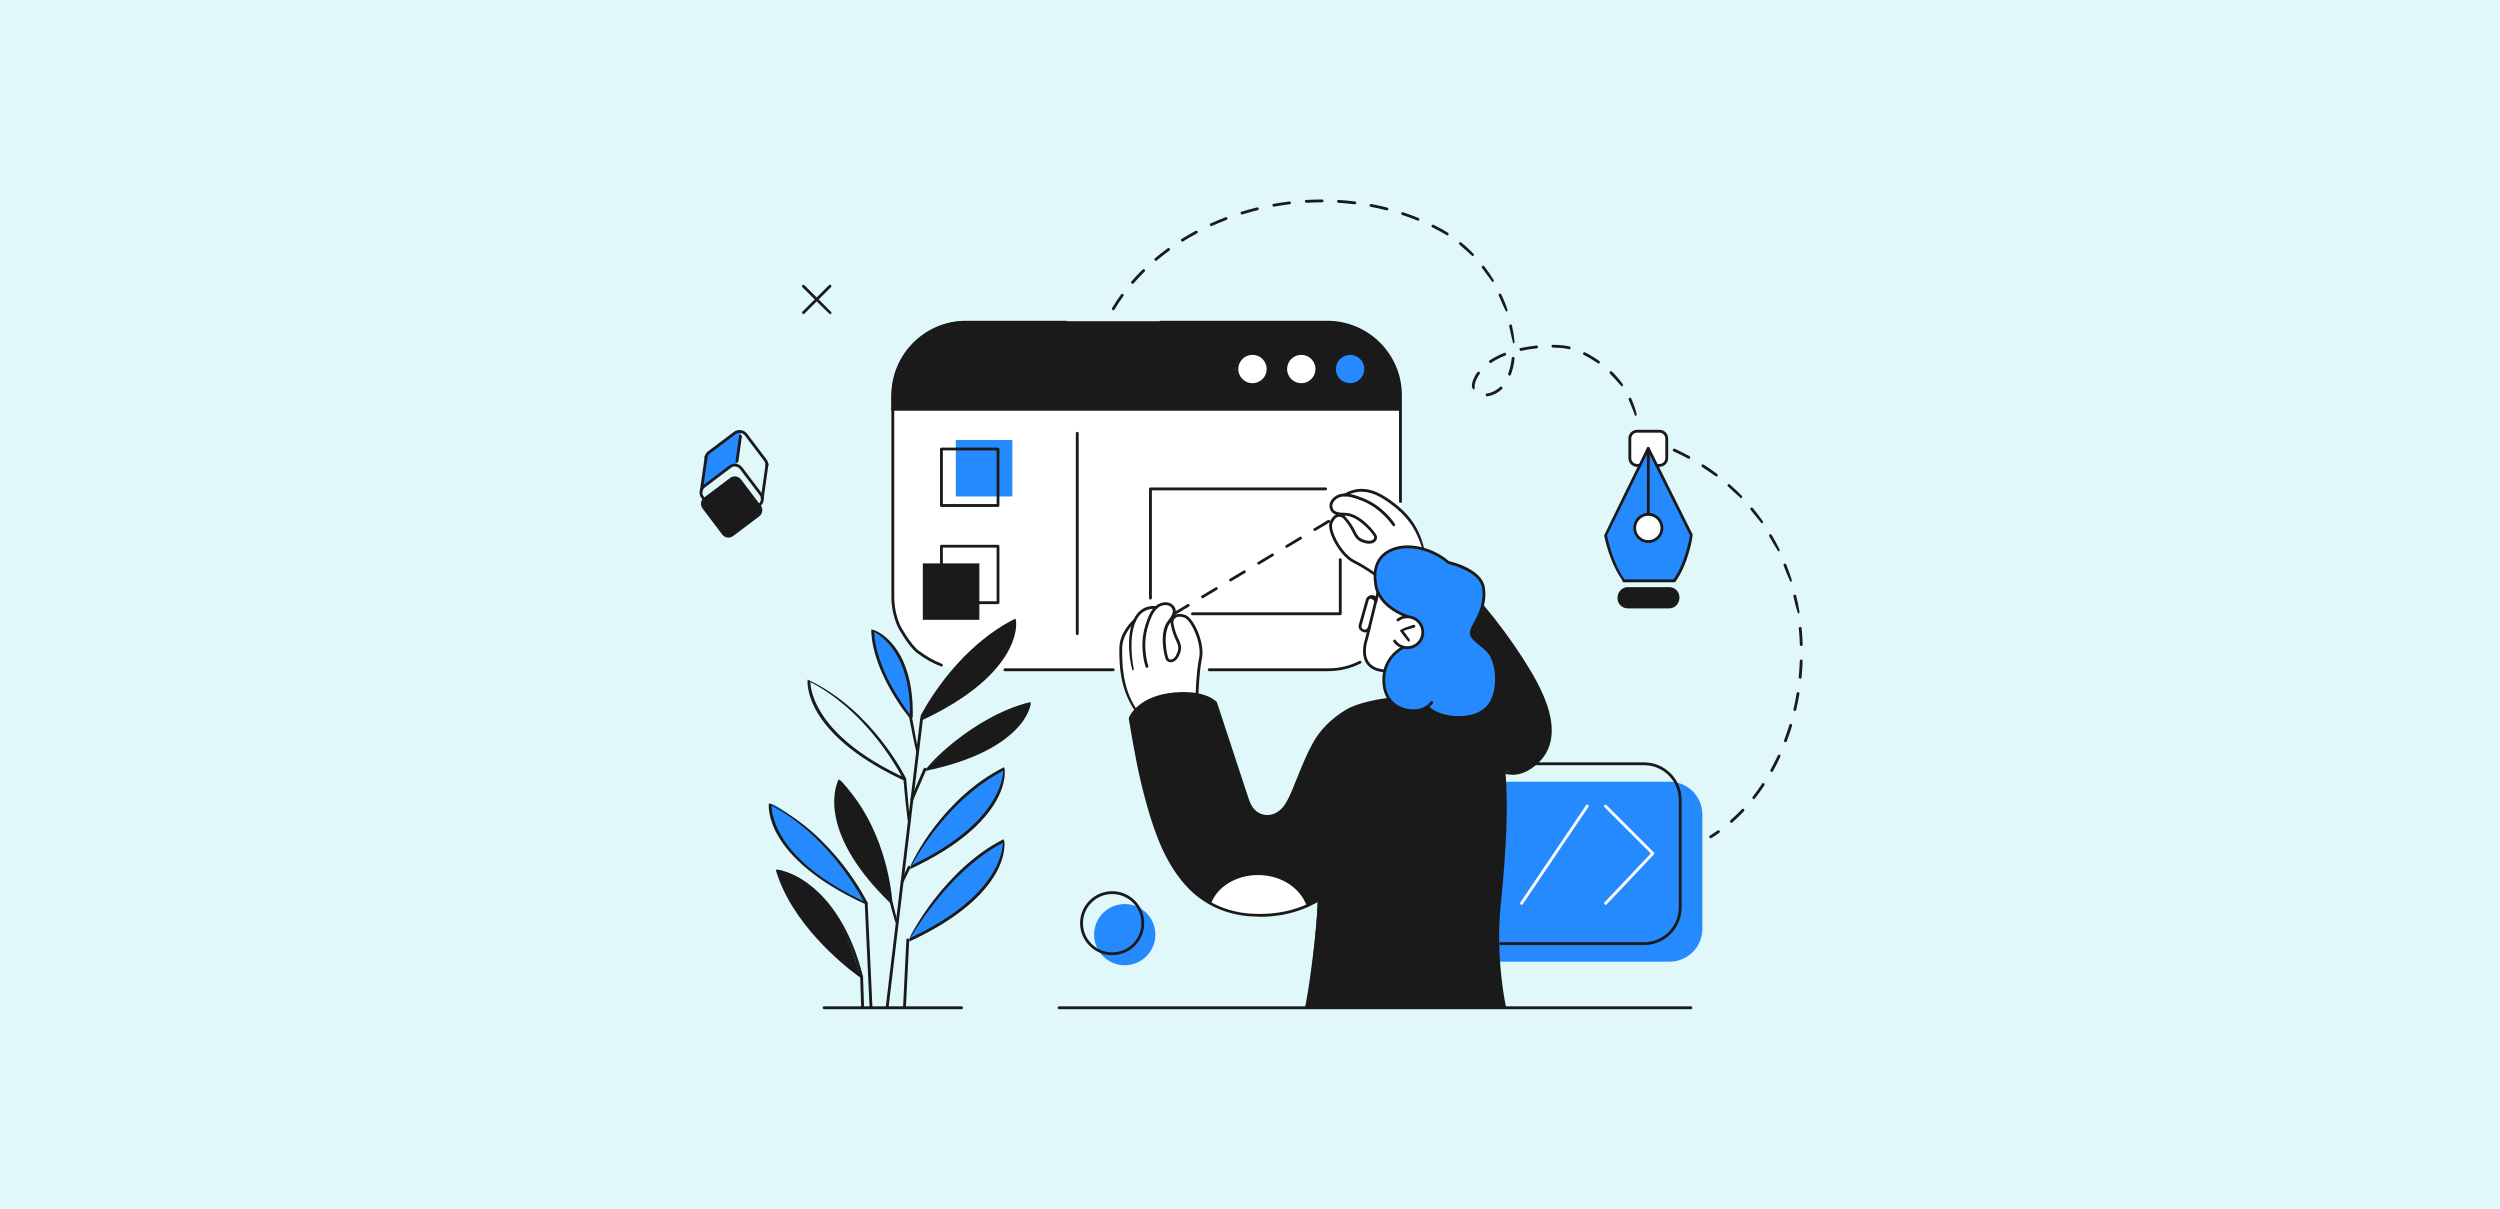 <svg width="1090" height="527" viewBox="0 0 1090 527" fill="none" xmlns="http://www.w3.org/2000/svg">
<g id="rect21">
<rect width="1090" height="527" fill="#E0F8FA"/>
<g id="uuid-950c3ea0-105b-46a7-8da7-647c2b1b6e21" clip-path="url(#clip0_268_13525)">
<path id="Vector" d="M728.05 220.801H709.273V239.542H728.05V220.801Z" fill="white"/>
<path id="Vector_2" d="M713.98 188.038H723.302C725.167 188.038 726.676 189.544 726.676 191.405V199.535C726.676 201.396 725.167 202.924 723.28 202.924H713.958C712.094 202.924 710.562 201.418 710.562 199.535V191.405C710.562 189.544 712.072 188.016 713.958 188.016L713.98 188.038Z" fill="white"/>
<path id="Vector_3" d="M606.667 219.163C606.667 219.163 619.917 227.536 620.383 242.002L607.266 243.996L609.352 234.67C609.352 234.67 609.841 222.796 606.645 219.141L606.667 219.163Z" fill="white"/>
<path id="Vector_4" d="M420.723 140.031H579.036C596.592 140.031 610.841 154.253 610.841 171.776V260.253C610.841 277.775 596.592 291.997 579.036 291.997H420.723C403.167 291.997 388.918 277.775 388.918 260.253V171.776C388.918 154.253 403.167 140.031 420.723 140.031Z" fill="white"/>
<g id="Group">
<path id="Vector_5" d="M648.168 340.844H727.935C735.815 340.844 742.229 347.224 742.229 355.11V405.02C742.229 412.884 735.815 419.286 727.935 419.286H648.168C640.289 419.286 633.875 412.906 633.875 405.02V355.11C633.875 347.246 640.267 340.844 648.168 340.844Z" fill="#268AFF"/>
<path id="Vector_6" d="M674.159 308.345C672.029 302.762 667.9 293.879 663.04 286.68C658.179 279.48 648.347 265.856 646.882 264.793L643.176 271.394L639.292 280.255L642.71 309.408L604.735 304.889C604.735 304.889 586.646 306.041 577.147 318.247C567.625 330.453 568.802 335.016 563.875 344.276C558.947 353.536 557.882 356.947 551.179 355.419C544.477 353.89 544.01 349.194 542.479 344.387C540.948 339.58 530.76 308.766 530.05 306.462C530.05 306.462 522.748 300.636 510.186 302.762C497.624 304.867 492.652 312.687 492.652 312.687C492.652 312.687 498.312 346.802 502.995 358.697C507.678 370.615 516.29 398.461 547.784 398.993C547.784 398.993 565.095 399.414 574.439 392.635C575.127 393.056 571.532 430.892 569.534 439.355H656.093C656.093 439.355 651.033 415.164 653.696 395.072C656.359 374.979 656.692 347.865 656.359 343.9C656.204 342.083 656.071 339.137 655.782 335.925C658.468 337.032 665.104 338.295 670.808 331.583C677.622 323.541 676.312 313.905 674.181 308.323L674.159 308.345Z" fill="#1A1A1A"/>
<path id="Vector_7" d="M521.639 302.343C521.639 302.343 522.971 289.628 523.148 288.631C523.326 287.634 524.214 281.763 522.394 277.51C520.574 273.257 520.197 269.292 516.867 268.826C513.538 268.361 512.273 268.538 511.408 269.735C510.52 270.931 511.052 274.143 511.962 276.026C512.872 277.909 516.246 284.289 512.895 286.659C509.543 289.029 508.456 287.08 508.078 284.045C507.701 281.01 507.279 275.317 508.611 273.057C509.943 270.798 512.051 268.627 511.985 266.678C511.918 264.75 510.142 262.801 507.701 263.155C505.26 263.51 503.75 264.772 503.75 264.772C503.75 264.772 496.049 264.772 494.318 271.551C494.318 271.551 489.479 275.317 488.747 281.498C487.992 287.678 489.235 294.59 489.923 297.248C490.589 299.906 493.474 307.217 495.117 309.1C495.117 309.1 500.998 304.315 505.681 303.495C510.387 302.675 521.661 302.299 521.661 302.299L521.639 302.343Z" fill="white"/>
<path id="Vector_8" d="M600.475 258.348C600.475 258.348 595.88 277.354 595.414 279.858C594.97 282.383 593.173 290.735 603.338 292.463C603.338 292.463 604.47 288.497 607.022 286.083C609.574 283.668 611.616 282.095 611.616 282.095C611.616 282.095 618.474 283.38 620.072 277.598C621.67 271.794 616.566 269.269 614.723 268.914C612.881 268.56 611.084 267.762 611.084 267.762C611.084 267.762 602.028 262.579 600.452 258.348H600.475Z" fill="white"/>
<path id="Vector_9" d="M600.761 258.348C600.761 258.348 597.765 250.462 600.761 245.256C603.758 240.028 609.195 238.389 613.634 238.455C618.095 238.522 626.352 240.537 631.412 245.234C631.412 245.234 642.221 247.737 645.284 252.766C648.346 257.794 646.593 263.51 645.994 265.26C645.372 267.01 641.666 274.076 641.466 275.671C641.466 275.671 640.778 277.089 644.107 279.836C647.436 282.583 651.432 286.127 652.142 292.02C652.852 297.912 652.697 308.036 642.975 311.78C633.276 315.501 623.799 309.919 622.667 308.59C621.802 308.501 611.77 312.71 606.332 306.02C600.917 299.33 603.647 291.178 604.89 289.339C606.132 287.501 609.151 283.558 611.215 282.45C611.215 282.45 617.429 284.001 619.383 279.149C621.336 274.298 619.005 270.598 616.875 269.424C614.766 268.25 612.813 268.605 612.813 268.605C612.813 268.605 602.825 264.994 600.695 258.37L600.761 258.348Z" fill="#268AFF"/>
<path id="Vector_10" d="M727.76 264.639H709.716C707.585 264.639 705.832 262.911 705.832 260.784C705.832 258.326 707.585 256.598 709.716 256.598H727.76C729.891 256.598 731.644 258.326 731.644 260.452C731.644 262.911 729.891 264.639 727.76 264.639Z" fill="#1A1A1A"/>
<path id="Vector_11" d="M718.637 195.479L700.016 233.316C700.016 233.316 702.59 247.36 707.961 253.209H730C730 253.209 736.836 241.645 737.436 233.515L718.659 195.457L718.637 195.479ZM718.637 236.085C715.352 236.085 712.689 233.426 712.689 230.148C712.689 226.869 715.352 224.211 718.637 224.211C721.922 224.211 724.585 226.869 724.585 230.148C724.585 233.426 721.922 236.085 718.637 236.085Z" fill="#268AFF"/>
<path id="Vector_12" d="M396.816 377.331C396.816 377.331 405.006 362.71 415.948 351.457C426.868 340.203 438.009 335.086 438.009 335.086C438.009 335.086 437.854 349.374 421.43 363.087C405.006 376.799 396.816 377.331 396.816 377.331Z" fill="#268AFF"/>
<path id="Vector_13" d="M397.351 312.578C397.351 312.578 397.284 299.552 394.554 292.02C391.847 284.488 385.543 276.602 380.461 274.52C380.461 274.52 380.528 282.118 384.567 292.02C388.606 301.922 397.329 312.932 397.329 312.932V312.6L397.351 312.578Z" fill="#268AFF"/>
<path id="Vector_14" d="M402.343 312.934C402.343 312.934 421.119 304.493 429.509 295.5C437.898 286.506 440.473 281.322 441.25 279.129C442.004 276.958 443.003 270.777 443.003 270.777C443.003 270.777 430.241 275.961 418.789 288.809C407.336 301.658 402.564 310.541 402.32 312.911L402.343 312.934Z" fill="#1A1A1A"/>
<path id="Vector_15" d="M403.675 335.462C403.675 335.462 423.738 331.076 433.837 324.386C443.935 317.696 449.173 308.945 449.329 307.062C449.329 307.062 435.169 309.632 422.828 319.003C410.488 328.395 403.652 335.44 403.652 335.44L403.675 335.462Z" fill="#1A1A1A"/>
<path id="Vector_16" d="M388.383 392.946C388.383 392.946 387.073 374.913 379.949 360.692C372.824 346.47 366.499 340.289 366.499 340.289C366.499 340.289 361.15 350.634 368.452 366.628C375.732 382.6 388.405 392.968 388.405 392.968L388.383 392.946Z" fill="#1A1A1A"/>
<path id="Vector_17" d="M396.464 409.848C396.464 409.848 416.35 400.655 425.649 390.686C434.927 380.718 438.522 370.727 437.856 366.629C437.856 366.629 423.208 373.385 412.976 386.123C402.767 398.861 396.219 407.545 396.464 409.848Z" fill="#268AFF"/>
<path id="Vector_18" d="M377.663 393.767C377.663 393.767 371.648 380.099 361.017 369.953C350.408 359.807 339.599 351.057 335.826 350.281C335.826 350.281 334.916 364.525 350.719 377.307C366.521 390.089 377.641 393.744 377.641 393.744L377.663 393.767Z" fill="#268AFF"/>
<path id="Vector_19" d="M375.089 425.489C375.089 425.489 360.396 413.881 352.295 403.713C344.216 393.545 338.801 379.102 338.801 379.102C338.801 379.102 354.27 383.111 362.948 396.979C371.627 410.824 375.089 425.888 375.089 425.888V425.489Z" fill="#1A1A1A"/>
<path id="Vector_20" d="M610.596 173.526C610.596 155.095 596.037 140.031 578.215 140.031H421.011C403.211 140.031 388.629 155.095 388.629 173.526V179.086H610.596V173.526Z" fill="#1A1A1A"/>
<path id="Vector_21" d="M552.957 160.899C552.957 164.798 549.783 167.965 545.877 167.965C541.971 167.965 538.797 164.798 538.797 160.899C538.797 157 541.971 153.832 545.877 153.832C549.783 153.832 552.957 157 552.957 160.899Z" fill="white"/>
<path id="Vector_22" d="M574.484 160.899C574.484 164.798 571.311 167.965 567.404 167.965C563.498 167.965 560.324 164.798 560.324 160.899C560.324 157 563.498 153.832 567.404 153.832C571.311 153.832 574.484 157 574.484 160.899Z" fill="white"/>
<path id="Vector_23" d="M595.992 160.899C595.992 164.798 592.818 167.965 588.912 167.965C585.006 167.965 581.832 164.798 581.832 160.899C581.832 157 585.006 153.832 588.912 153.832C592.818 153.832 595.992 157 595.992 160.899Z" fill="#268AFF"/>
<path id="Vector_24" d="M306.966 216.94L318.344 208.379C319.85 207.246 321.977 207.56 323.099 209.046L331.677 220.402C332.812 221.906 332.498 224.029 331.009 225.149L319.631 233.71C318.124 234.843 315.997 234.529 314.875 233.044L306.298 221.687C305.162 220.183 305.477 218.06 306.966 216.94Z" fill="#1A1A1A"/>
<path id="Vector_25" d="M321.087 202.546L323.174 188.169C323.174 188.169 321.465 187.97 320.466 188.701C319.578 189.366 311.233 195.657 309.391 197.053C309.058 197.296 308.792 197.606 308.57 197.961C308.259 198.47 307.882 199.268 307.726 200.331C307.46 202.258 305.906 213.113 305.906 213.113L319.001 202.834C319.001 202.834 319.822 202.236 321.087 202.568V202.546Z" fill="#268AFF"/>
<path id="Vector_26" d="M441.385 191.848H416.727V216.459H441.385V191.848Z" fill="#268AFF"/>
<path id="Vector_27" d="M427.002 245.633H402.344V270.244H427.002V245.633Z" fill="#1A1A1A"/>
<path id="Vector_28" d="M503.75 407.5C503.75 414.854 497.779 420.836 490.388 420.836C482.998 420.836 477.027 414.877 477.027 407.5C477.027 400.123 482.998 394.164 490.388 394.164C497.779 394.164 503.75 400.123 503.75 407.5Z" fill="#268AFF"/>
<path id="Vector_29" d="M527.233 393.678C527.233 393.678 535.6 398.618 549.05 399.039C562.5 399.482 569.891 394.918 569.891 394.918C569.891 394.918 565.319 381.117 549.206 381.117C533.092 381.117 527.588 392.371 527.211 393.678H527.233Z" fill="white"/>
<path id="Vector_30" d="M549.272 399.658C547.585 399.658 545.876 399.592 544.101 399.437L542.281 399.237C532.915 397.975 524.636 393.921 518.311 387.474C508.412 377.395 503.529 363.461 500.067 351.188C496.294 337.808 494.452 326.976 492.121 313.263C492.276 312.089 496.649 303.295 511.963 301.921C525.724 300.681 530.34 305.887 530.54 306.108C530.651 306.307 543.812 346.426 543.812 346.426C544.855 349.638 545.832 352.695 548.762 354.356C551.625 355.996 555.198 355.597 557.861 353.382C560.436 351.233 561.879 348.087 563.255 344.786C563.92 343.147 564.586 341.508 565.252 339.869C567.383 334.574 569.58 329.102 572.354 324.029C575.484 318.292 580.5 313.241 586.87 309.431C592.13 306.263 601.718 304.713 605.58 304.203C605.957 304.159 606.223 304.402 606.29 304.735C606.334 305.067 606.09 305.377 605.757 305.421C602.805 305.82 592.729 307.349 587.513 310.494C581.343 314.216 576.46 319.089 573.442 324.628C570.712 329.634 568.515 335.061 566.406 340.334C565.74 341.973 565.075 343.634 564.409 345.274C563.033 348.597 561.457 352.03 558.66 354.356C555.575 356.926 551.469 357.347 548.14 355.464C544.789 353.559 543.679 350.147 542.614 346.824L538.042 332.868L529.497 306.861C528.875 306.241 524.192 302.098 512.052 303.184C498.558 304.402 493.941 311.668 493.275 312.865C495.628 326.776 497.47 337.587 501.221 350.9C504.639 363.04 509.455 376.775 519.176 386.655C525.302 392.902 533.336 396.845 542.414 398.063L544.212 398.262C593.861 402.405 605.646 345.407 605.757 344.831C605.824 344.498 606.157 344.277 606.49 344.343C606.822 344.41 607.044 344.742 606.978 345.074C606.867 345.65 595.636 399.725 549.272 399.725V399.658Z" fill="#1A1A1A"/>
<g id="Group_2">
<path id="Vector_31" d="M663.352 394.519C662.73 394.231 662.642 393.833 662.841 393.545L691.495 351.123C691.694 350.835 692.072 350.768 692.36 350.945C692.649 351.145 692.715 351.521 692.538 351.809L663.885 394.254C663.751 394.431 663.574 394.519 663.374 394.519H663.352Z" fill="white"/>
<path id="Vector_32" d="M699.972 394.521C699.306 394.122 699.284 393.723 699.528 393.48L719.77 372.103L699.55 351.922C699.306 351.678 699.306 351.279 699.55 351.058C699.794 350.814 700.194 350.814 700.438 351.058L721.101 371.682C721.345 371.925 721.345 372.302 721.101 372.546L700.438 394.366C700.305 394.499 700.15 394.565 699.994 394.565L699.972 394.521Z" fill="white"/>
</g>
<g id="Group_3">
<path id="Vector_33" d="M419.234 439.998H359.309C358.976 439.998 358.688 439.733 358.688 439.378C358.688 439.024 358.954 438.758 359.309 438.758H419.256C419.589 438.758 419.878 439.046 419.878 439.378C419.878 439.71 419.611 439.998 419.256 439.998H419.234Z" fill="#1A1A1A"/>
<g id="Group_4">
<path id="Vector_34" d="M377.662 394.387C332.696 373.829 335.115 351.167 335.226 350.215C363.435 363.396 378.084 393.191 378.217 393.501C378.062 394.276 377.862 394.387 377.662 394.387ZM336.425 351.3C336.491 355.709 338.999 375.269 376.53 392.969C373.667 387.586 359.884 363.462 336.425 351.3Z" fill="#1A1A1A"/>
<path id="Vector_35" d="M396.46 410.469C395.417 409.162 412.085 378.636 437.542 365.898C438.563 367.316 440.849 389.89 396.705 410.403C396.616 410.447 396.527 410.469 396.438 410.469H396.46ZM437.232 367.449C415.37 378.835 400.211 403.336 396.971 408.919C434.568 391.197 437.143 371.835 437.232 367.449Z" fill="#1A1A1A"/>
<path id="Vector_36" d="M375.665 426.505C375.31 426.395 374.089 425.509 374.089 425.509C367.408 420.569 345.081 402.625 338.223 379.276C339.177 378.523 365.344 382.887 376.264 425.73C375.909 426.461 375.776 426.505 375.665 426.505ZM339.71 379.941C346.901 402.714 369.561 420.613 374.622 424.379C364.923 388.58 344.459 381.204 339.71 379.941Z" fill="#1A1A1A"/>
<path id="Vector_37" d="M387.961 393.565C354.558 361.001 365.233 340.576 365.722 339.734C385.342 358.941 388.56 387.163 389.026 392.635C388.205 393.543 388.094 393.587 387.983 393.587L387.961 393.565ZM366.454 341.13C364.901 345.162 359.84 364.058 387.694 391.815C387.006 384.815 383.366 359.251 366.454 341.13Z" fill="#1A1A1A"/>
<path id="Vector_38" d="M394.508 340.376C394.264 340.332 392.933 339.734 392.933 339.734C350.03 319.354 352.006 297.223 352.117 296.293C380.193 309.407 394.486 338.272 395.085 339.512C394.863 340.332 394.686 340.399 394.531 340.399L394.508 340.376ZM353.315 297.356C353.471 301.765 356.334 320.882 393.132 338.471C389.781 332.224 376.331 309.274 353.315 297.356Z" fill="#1A1A1A"/>
<path id="Vector_39" d="M397.06 313.53C396.417 313.109 380.148 293.15 379.859 274.519C381.413 274.187 398.592 280.833 397.97 312.577C397.415 313.441 397.238 313.53 397.06 313.53ZM381.124 275.494C381.857 291.045 393.553 307.349 396.749 311.514C396.927 285.551 384.542 277.288 381.124 275.494Z" fill="#1A1A1A"/>
<path id="Vector_40" d="M401.812 314.038C401.19 313.329 401.39 312.022 401.39 312.022C405.163 304.933 419.079 281.518 442.694 269.711C443.693 271.129 445.712 293.525 402.078 313.994C401.989 314.038 401.9 314.06 401.812 314.06V314.038ZM402.611 312.31C439.387 294.788 442.228 275.67 442.383 271.262C419.723 283.002 406.295 305.465 402.611 312.31Z" fill="#1A1A1A"/>
<path id="Vector_41" d="M396.816 378.857C397.438 374.715 411.886 347.445 437.721 334.508C438.72 335.926 440.739 358.322 397.083 378.791C396.994 378.835 396.905 378.857 396.816 378.857ZM437.388 336.081C414.461 347.954 400.811 371.214 397.571 377.196C434.392 359.607 437.233 340.489 437.388 336.081Z" fill="#1A1A1A"/>
<path id="Vector_42" d="M403.541 336.169C402.898 334.618 424.582 312.001 449.284 306.086C449.906 307.614 446.244 327.087 404.007 336.014C403.763 336.125 403.652 336.147 403.541 336.147V336.169ZM448.552 307.548C427.711 312.931 409.201 330.144 404.651 334.618C439.874 326.931 447.22 311.535 448.552 307.548Z" fill="#1A1A1A"/>
<path id="Vector_43" d="M386.783 439.998C386.361 439.954 386.117 439.644 386.161 439.311L401.187 313.33C401.232 312.998 401.52 312.776 401.875 312.798C402.208 312.843 402.452 313.153 402.408 313.485L387.382 439.466C387.338 439.777 387.071 440.02 386.761 440.02L386.783 439.998Z" fill="#1A1A1A"/>
<path id="Vector_44" d="M379.769 439.997C379.436 439.997 379.17 439.731 379.148 439.399L377.039 393.787C377.039 393.455 377.283 393.145 377.638 393.145C377.993 393.145 378.26 393.41 378.282 393.743L380.39 439.355C380.39 439.687 380.146 439.997 379.791 439.997H379.769Z" fill="#1A1A1A"/>
<path id="Vector_45" d="M376.108 439.954C375.775 439.954 375.509 439.688 375.487 439.356L375.043 425.931C375.043 425.599 375.309 425.311 375.642 425.289C375.953 425.289 376.264 425.555 376.286 425.887L376.73 439.312C376.73 439.644 376.463 439.932 376.131 439.954H376.108Z" fill="#1A1A1A"/>
<path id="Vector_46" d="M394.353 439.952C393.976 439.952 393.71 439.642 393.732 439.31L395.174 409.758C395.174 409.426 395.463 409.227 395.818 409.16C396.151 409.16 396.417 409.47 396.417 409.803L394.975 439.354C394.975 439.686 394.686 439.952 394.353 439.952Z" fill="#1A1A1A"/>
<path id="Vector_47" d="M390.714 402.669C390.115 402.204 387.607 392.058 387.607 392.058C387.518 391.726 387.718 391.393 388.051 391.305C388.384 391.216 388.717 391.438 388.806 391.748L391.314 401.894C391.402 402.226 391.203 402.558 390.87 402.647C390.825 402.647 390.759 402.647 390.714 402.647V402.669Z" fill="#1A1A1A"/>
<path id="Vector_48" d="M393.353 384.95C392.776 384.728 392.643 384.374 392.798 384.064L395.861 377.794C396.016 377.484 396.372 377.351 396.682 377.506C396.993 377.661 397.126 378.016 396.971 378.326L393.908 384.595C393.797 384.817 393.575 384.95 393.353 384.95Z" fill="#1A1A1A"/>
<path id="Vector_49" d="M396.152 359.297C395.531 358.743 393.888 339.803 393.888 339.803C393.866 339.471 394.11 339.161 394.443 339.139C394.754 339.072 395.087 339.36 395.109 339.692L396.751 358.611C396.773 358.943 396.529 359.253 396.196 359.275H396.152V359.297Z" fill="#1A1A1A"/>
<path id="Vector_50" d="M399.812 328.437C399.213 327.927 396.461 313.041 396.461 313.041C396.394 312.709 396.616 312.376 396.949 312.332C397.304 312.266 397.615 312.487 397.66 312.819L400.412 327.706C400.478 328.038 400.256 328.371 399.923 328.415C399.879 328.415 399.857 328.415 399.812 328.415V328.437Z" fill="#1A1A1A"/>
<path id="Vector_51" d="M397.614 349.171C397.059 348.994 396.904 348.617 397.037 348.307L402.719 335.126C402.852 334.816 403.229 334.661 403.54 334.794C403.851 334.927 404.006 335.303 403.873 335.614L398.191 348.794C398.08 349.038 397.858 349.171 397.614 349.171Z" fill="#1A1A1A"/>
</g>
</g>
<g id="Group_5">
<g id="Group_6">
<path id="Vector_52" d="M707.963 253.852C701.704 245.744 699.507 233.937 699.418 233.45C699.462 233.073 718.084 195.214 718.084 195.214C718.239 194.904 718.616 194.793 718.905 194.926C719.215 195.081 719.326 195.436 719.193 195.746L700.661 233.405C700.972 235 703.258 245.789 708.451 252.855C708.651 253.121 708.584 253.52 708.318 253.719C708.207 253.808 708.074 253.83 707.941 253.83L707.963 253.852Z" fill="#1A1A1A"/>
<path id="Vector_53" d="M730.158 253.608C729.515 253.297 729.448 252.899 729.648 252.633C734.708 245.544 736.55 234.955 736.817 233.427L718.085 195.767C717.929 195.457 718.062 195.081 718.373 194.948C718.684 194.793 719.061 194.926 719.194 195.236L738.015 233.072C738.015 233.936 736.262 245.522 730.669 253.386C730.558 253.563 730.358 253.652 730.158 253.652V253.608Z" fill="#1A1A1A"/>
<path id="Vector_54" d="M730 253.854H707.961C707.628 253.854 707.34 253.588 707.34 253.234C707.34 252.879 707.606 252.613 707.961 252.613H730C730.333 252.613 730.622 252.879 730.622 253.234C730.622 253.588 730.333 253.854 730 253.854Z" fill="#1A1A1A"/>
<path id="Vector_55" d="M727.762 265.262H709.718C707.232 265.262 705.234 263.246 705.234 260.788C705.234 257.996 707.254 255.98 709.718 255.98H727.762C730.248 255.98 732.245 257.996 732.245 260.455C732.245 263.246 730.225 265.262 727.762 265.262ZM709.718 257.199C707.92 257.199 706.455 258.661 706.455 260.455C706.455 262.56 707.92 264.022 709.718 264.022H727.762C729.56 264.022 731.024 262.56 731.024 260.765C731.024 258.661 729.56 257.199 727.762 257.199H709.718Z" fill="#1A1A1A"/>
<path id="Vector_56" d="M718.661 236.728C715.043 236.728 712.113 233.781 712.113 230.17C712.113 226.56 715.043 223.613 718.661 223.613C722.278 223.613 725.23 226.56 725.23 230.17C725.23 233.781 722.278 236.728 718.661 236.728ZM718.661 224.876C715.731 224.876 713.334 227.268 713.334 230.193C713.334 233.117 715.709 235.509 718.661 235.509C721.613 235.509 723.987 233.117 723.987 230.193C723.987 227.268 721.59 224.876 718.661 224.876Z" fill="#1A1A1A"/>
<path id="Vector_57" d="M718.661 224.41C718.328 224.41 718.039 224.122 718.039 223.79V196.277C718.039 195.944 718.305 195.656 718.661 195.656C719.016 195.656 719.282 195.922 719.282 196.277V223.79C719.282 224.122 718.993 224.41 718.661 224.41Z" fill="#1A1A1A"/>
</g>
<path id="Vector_58" d="M723.523 203.544H722.546C722.214 203.544 721.925 203.256 721.925 202.923C721.925 202.591 722.191 202.303 722.546 202.303H723.523C724.921 202.303 726.075 201.151 726.075 199.756V191.183C726.075 189.787 724.921 188.635 723.523 188.635H713.78C712.381 188.635 711.227 189.787 711.227 191.183V199.756C711.227 201.151 712.381 202.303 713.78 202.303H715C715.333 202.303 715.622 202.569 715.622 202.923C715.622 203.278 715.333 203.544 715 203.544H713.78C711.693 203.544 709.984 201.838 709.984 199.756V191.183C709.984 189.1 711.693 187.395 713.78 187.395H723.523C725.609 187.395 727.318 189.1 727.318 191.183V199.756C727.318 201.838 725.609 203.544 723.523 203.544Z" fill="#1A1A1A"/>
</g>
<path id="Vector_59" d="M613.612 283.025C612.746 283.025 611.881 282.87 611.015 282.56C609.595 282.028 608.396 281.098 607.531 279.835C607.331 279.547 607.42 279.17 607.686 278.971C607.952 278.772 608.352 278.838 608.552 279.126C609.262 280.167 610.261 280.943 611.437 281.386C614.589 282.582 618.14 280.987 619.338 277.819C619.915 276.291 619.871 274.629 619.183 273.145C618.517 271.661 617.296 270.509 615.765 269.933C613.79 269.18 611.57 269.49 609.861 270.797C609.595 270.996 609.195 270.952 608.996 270.686C608.796 270.42 608.84 270.021 609.107 269.822C611.148 268.271 613.79 267.873 616.187 268.781C619.982 270.221 621.913 274.474 620.492 278.262C619.383 281.208 616.564 283.025 613.59 283.025H613.612Z" fill="#1A1A1A"/>
<path id="Vector_60" d="M614.125 279.747C613.614 279.503 610.352 275.006 610.352 275.006C610.684 274.054 616.277 272.437 616.277 272.437C616.61 272.348 616.943 272.525 617.054 272.858C617.143 273.19 616.966 273.522 616.633 273.633L611.883 275.006L614.635 278.795C614.835 279.06 614.768 279.459 614.502 279.658C614.391 279.747 614.258 279.769 614.147 279.769L614.125 279.747Z" fill="#1A1A1A"/>
<path id="Vector_61" d="M603.358 293.085C599.673 292.752 597.099 291.401 595.634 289.075C592.904 284.755 595.123 278.686 595.212 278.442L600.184 258.195C600.273 257.862 600.583 257.641 600.938 257.751C601.271 257.84 601.471 258.172 601.382 258.505L596.389 278.818C596.344 278.951 594.28 284.645 596.677 288.433C597.92 290.404 600.184 291.556 603.424 291.866C603.757 291.888 604.023 292.199 603.979 292.531C603.957 292.863 603.691 293.085 603.358 293.085Z" fill="#1A1A1A"/>
<path id="Vector_62" d="M595.016 275.761C592.863 275.252 592.042 273.79 592.441 272.372L595.526 261.429C595.926 260.011 597.413 259.169 598.833 259.568C599.544 259.767 600.032 260.122 600.32 260.609C600.587 261.096 600.631 261.694 600.431 262.403C600.343 262.736 600.01 262.913 599.655 262.824C599.322 262.736 599.144 262.381 599.233 262.071C597.724 260.543 596.947 261.008 596.725 261.761L593.64 272.704C593.418 273.457 593.862 274.255 594.639 274.476C595.016 274.587 595.393 274.521 595.726 274.344C596.059 274.166 596.303 273.856 596.392 273.48C596.481 273.147 596.836 272.948 597.147 273.059C597.48 273.147 597.679 273.502 597.568 273.812C597.369 274.499 596.925 275.075 596.303 275.429C595.881 275.651 595.438 275.783 594.994 275.783L595.016 275.761Z" fill="#1A1A1A"/>
<path id="Vector_63" d="M569.513 440C568.98 439.867 568.825 439.512 568.936 439.18C570.068 435.813 574.485 404.866 574.485 392.261C574.485 391.929 574.751 391.641 575.106 391.641C575.461 391.641 575.728 391.906 575.728 392.261C575.728 404.268 571.422 435.68 570.112 439.579C570.024 439.844 569.779 440 569.535 440H569.513Z" fill="#1A1A1A"/>
<path id="Vector_64" d="M659.355 337.811C658.245 337.811 657.18 337.656 656.159 337.346C655.826 337.235 655.649 336.903 655.76 336.57C655.871 336.238 656.226 336.061 656.536 336.172C659.688 337.169 663.639 336.327 667.101 333.934C682.637 323.212 673.094 303.696 663.062 287.879C658.223 280.281 652.608 272.638 645.861 264.553C645.639 264.287 645.683 263.91 645.95 263.689C646.216 263.467 646.593 263.511 646.815 263.777C653.585 271.907 659.244 279.594 664.105 287.237C670.741 297.693 686.322 322.193 667.811 334.975C665.081 336.858 662.129 337.833 659.377 337.833L659.355 337.811Z" fill="#1A1A1A"/>
<path id="Vector_65" d="M656.069 439.998C655.426 439.311 650.721 417.912 653.095 394.696C658.067 346.093 656.025 320.042 646.437 310.229C646.193 309.985 646.193 309.586 646.437 309.343C646.681 309.099 647.081 309.121 647.303 309.343C657.29 319.577 659.376 345.141 654.294 394.807C651.941 417.823 656.602 439.001 656.647 439.223C656.713 439.555 656.513 439.887 656.18 439.954C656.136 439.954 656.092 439.954 656.047 439.954L656.069 439.998Z" fill="#1A1A1A"/>
<path id="Vector_66" d="M737.237 439.998H461.758C461.425 439.998 461.137 439.733 461.137 439.378C461.137 439.024 461.425 438.758 461.758 438.758H737.237C737.57 438.758 737.858 439.046 737.858 439.378C737.858 439.71 737.57 439.998 737.237 439.998Z" fill="#1A1A1A"/>
<path id="Vector_67" d="M616.253 310.538C615.41 310.538 614.5 310.471 613.523 310.294C608.13 309.386 602.471 305.11 602.715 295.829C602.981 285.838 611.237 281.895 611.326 281.85C611.637 281.695 612.014 281.85 612.147 282.138C612.303 282.448 612.147 282.825 611.859 282.958C611.548 283.113 604.224 286.635 603.958 295.851C603.669 306.55 611.348 308.655 613.723 309.054C620.892 310.25 623.578 306.107 623.688 305.952C623.866 305.664 624.243 305.576 624.532 305.753C624.82 305.93 624.909 306.307 624.732 306.595C624.621 306.772 622.246 310.516 616.231 310.516L616.253 310.538Z" fill="#1A1A1A"/>
<path id="Vector_68" d="M636.053 313.443C630.371 313.443 624.912 311.626 622.049 308.791C621.804 308.547 621.804 308.149 622.049 307.927C622.293 307.683 622.692 307.683 622.914 307.927C625.644 310.63 630.993 312.358 636.453 312.225C641.358 312.158 645.53 310.652 647.927 308.126C650.679 305.247 652.1 300.373 651.834 294.746C651.678 291.49 650.968 288.632 649.747 286.284C648.726 284.335 647.084 283.028 645.353 281.654C644.332 280.835 643.289 279.993 642.334 278.996C641.646 278.265 640.914 277.357 640.869 276.205C640.781 274.787 641.624 273.236 642.29 271.996C642.667 271.287 643.156 270.334 643.156 270.334C643.777 269.116 644.421 267.875 644.909 266.59C646.307 262.913 646.729 259.391 646.13 256.112C644.82 248.846 631.437 245.878 631.304 245.834C624.645 240.03 613.437 236.707 605.758 240.938C598.389 244.992 600.253 253.543 600.342 253.897C600.342 254.407 600.387 263.157 614.014 268.318C614.325 268.429 614.502 268.806 614.369 269.116C614.236 269.426 613.881 269.603 613.57 269.47C599.077 263.976 599.099 254.429 599.122 254.008C599.122 254.008 596.991 244.327 605.158 239.83C613.282 235.378 625 238.767 631.725 244.637C633.368 245.014 645.952 248.16 647.35 255.869C647.972 259.369 647.55 263.113 646.063 266.989C645.553 268.341 644.887 269.625 644.243 270.866L643.755 271.818C642.778 273.657 642.024 275.031 642.09 276.094C642.135 276.847 642.689 277.534 643.222 278.11C644.11 279.04 645.131 279.86 646.107 280.657C647.861 282.053 649.658 283.515 650.813 285.686C652.144 288.189 652.899 291.224 653.054 294.658C653.21 298.158 652.877 304.648 648.815 308.946C646.196 311.715 641.691 313.354 636.453 313.421C636.32 313.421 636.186 313.421 636.031 313.421L636.053 313.443Z" fill="#1A1A1A"/>
<path id="Vector_69" d="M745.758 365.544C745.048 364.968 745.137 364.592 745.425 364.392C746.58 363.683 747.734 362.908 748.866 362.111C749.154 361.911 749.531 361.978 749.731 362.244C749.931 362.532 749.864 362.908 749.598 363.108C748.444 363.927 747.268 364.702 746.091 365.434C745.98 365.5 745.869 365.522 745.758 365.522V365.544ZM754.814 358.81C754.126 358.345 754.148 357.946 754.392 357.724C756.145 356.174 757.854 354.534 759.475 352.807C759.697 352.563 760.096 352.541 760.34 352.784C760.584 353.028 760.607 353.405 760.362 353.671C758.72 355.421 756.967 357.104 755.191 358.677C755.08 358.788 754.925 358.832 754.792 358.832L754.814 358.81ZM764.602 348.443C763.958 348.11 763.914 347.712 764.113 347.446C765.556 345.607 766.954 343.68 768.241 341.708C768.419 341.42 768.819 341.332 769.107 341.531C769.396 341.708 769.462 342.107 769.285 342.395C767.953 344.411 766.555 346.36 765.09 348.221C764.957 348.376 764.779 348.465 764.602 348.465V348.443ZM772.458 336.569C771.859 336.325 771.748 335.949 771.926 335.661C773.058 333.623 774.123 331.496 775.122 329.347C775.255 329.037 775.632 328.904 775.943 329.037C776.254 329.17 776.387 329.546 776.254 329.857C775.255 332.028 774.167 334.176 773.013 336.259C772.902 336.458 772.68 336.591 772.458 336.591V336.569ZM778.429 323.632C777.896 323.477 777.719 323.122 777.852 322.79C778.695 320.575 779.45 318.315 780.138 316.078C780.249 315.745 780.559 315.546 780.915 315.657C781.247 315.745 781.425 316.1 781.336 316.432C780.648 318.692 779.871 320.973 779.028 323.211C778.939 323.455 778.695 323.61 778.451 323.61L778.429 323.632ZM782.557 309.986C782.091 309.897 781.869 309.565 781.958 309.233C782.49 306.951 782.956 304.625 783.334 302.277C783.4 301.944 783.689 301.723 784.044 301.767C784.377 301.834 784.599 302.144 784.554 302.476C784.155 304.846 783.689 307.195 783.156 309.498C783.09 309.786 782.823 309.986 782.557 309.986ZM784.865 295.919C784.466 295.875 784.222 295.587 784.244 295.232C784.466 292.862 784.621 290.492 784.71 288.166C784.71 287.811 784.998 287.523 785.353 287.567C785.686 287.567 785.953 287.855 785.953 288.21C785.864 290.558 785.709 292.973 785.487 295.365C785.464 295.675 785.198 295.919 784.865 295.919ZM785.353 281.675C785.021 281.675 784.754 281.409 784.732 281.077C784.665 278.684 784.51 276.314 784.266 274.01C784.222 273.678 784.488 273.368 784.821 273.323C785.242 273.279 785.464 273.545 785.509 273.877C785.731 276.203 785.908 278.618 785.975 281.032C785.975 281.365 785.709 281.653 785.376 281.675H785.353ZM783.955 267.497C782.956 264.64 782.468 262.314 781.935 260.032C781.847 259.7 782.046 259.367 782.402 259.279C782.735 259.212 783.067 259.412 783.156 259.744C783.711 262.048 784.199 264.396 784.577 266.766C784.621 267.099 784.399 267.431 784.066 267.475C784.044 267.475 784 267.475 783.955 267.475V267.497ZM780.626 253.652C779.317 250.972 778.518 248.734 777.652 246.563C777.519 246.253 777.674 245.876 778.007 245.766C778.34 245.655 778.695 245.788 778.806 246.12C779.694 248.313 780.493 250.595 781.225 252.877C781.336 253.209 781.159 253.541 780.826 253.652C780.759 253.652 780.693 253.674 780.648 253.674L780.626 253.652ZM775.322 240.427C773.724 237.968 772.592 235.886 771.393 233.848C771.216 233.56 771.327 233.183 771.615 233.006C771.904 232.829 772.281 232.917 772.458 233.227C773.679 235.288 774.811 237.414 775.876 239.541C776.032 239.851 775.899 240.228 775.588 240.361C775.499 240.405 775.41 240.427 775.322 240.427ZM768.064 228.177C766.222 226.006 764.779 224.123 763.27 222.284C763.048 222.018 763.092 221.62 763.359 221.42C763.625 221.221 764.025 221.243 764.224 221.509C765.756 223.37 767.221 225.297 768.574 227.224C768.774 227.512 768.708 227.889 768.419 228.088C768.308 228.155 768.175 228.199 768.064 228.199V228.177ZM758.986 217.211C756.922 215.35 755.191 213.711 753.416 212.138C753.149 211.917 753.127 211.518 753.371 211.274C753.593 211.008 753.993 210.986 754.237 211.23C756.034 212.825 757.788 214.486 759.43 216.17C759.674 216.414 759.652 216.812 759.43 217.034C759.319 217.145 759.164 217.211 759.009 217.211H758.986ZM748.289 207.796C746.047 206.268 744.094 204.917 742.118 203.61C741.83 203.432 741.741 203.034 741.941 202.746C742.118 202.458 742.518 202.369 742.807 202.568C744.826 203.875 746.802 205.249 748.688 206.667C748.954 206.866 749.021 207.265 748.799 207.531C748.666 207.686 748.488 207.774 748.311 207.774L748.289 207.796ZM736.326 200.065C733.995 198.869 731.865 197.806 729.69 196.787C729.379 196.654 729.246 196.277 729.401 195.967C729.534 195.657 729.911 195.524 730.222 195.657C732.419 196.676 734.572 197.761 736.614 198.891C736.903 199.068 737.036 199.423 736.858 199.733C736.747 199.932 736.525 200.043 736.304 200.043L736.326 200.065Z" fill="#1A1A1A"/>
<path id="Vector_70" d="M712.954 181.368C711.844 178.644 711.09 176.428 710.091 174.28C709.958 173.969 710.091 173.593 710.402 173.46C710.712 173.305 711.068 173.46 711.223 173.77C712.244 175.985 713.043 178.289 713.575 180.615C713.642 180.947 713.442 181.28 713.109 181.346C713.065 181.346 713.021 181.346 712.976 181.346L712.954 181.368ZM648.146 172.84C647.48 171.954 647.724 171.643 648.079 171.599C650.21 171.333 652.385 170.292 654.05 168.719C654.294 168.476 654.693 168.498 654.915 168.719C655.159 168.963 655.137 169.362 654.915 169.605C653.073 171.355 650.632 172.529 648.257 172.817H648.19L648.146 172.84ZM642.442 169.827C641.776 169.029 641.732 168.697 641.732 168.343C641.732 166.748 642.398 164.931 643.707 162.893C644.329 161.985 644.706 161.941 644.994 162.118C645.283 162.317 645.327 162.694 645.128 162.982C643.552 165.396 642.952 166.991 642.952 168.343C643.086 169.428 642.886 169.76 642.531 169.827C642.486 169.827 642.464 169.827 642.42 169.827H642.442ZM707.028 168.498C705.186 166.393 703.655 164.599 701.946 162.915C701.701 162.672 701.701 162.295 701.946 162.029C702.19 161.786 702.589 161.786 702.833 162.029C704.587 163.757 706.163 165.596 707.539 167.501C707.738 167.789 707.672 168.165 707.383 168.365C707.272 168.431 707.139 168.476 707.028 168.476V168.498ZM658.134 163.757C657.601 163.602 657.423 163.248 657.556 162.915C658.333 160.855 658.866 158.573 659.11 156.159C659.132 155.827 659.51 155.539 659.798 155.605C660.131 155.649 660.397 155.937 660.353 156.292C660.087 158.817 659.554 161.21 658.733 163.381C658.644 163.624 658.4 163.779 658.156 163.779L658.134 163.757ZM696.93 158.529C694.621 157.023 692.602 155.782 690.56 154.763C690.249 154.608 690.138 154.232 690.293 153.944C690.449 153.633 690.826 153.5 691.115 153.656C693.223 154.697 695.309 155.959 697.307 157.399C697.573 157.599 697.64 157.975 697.44 158.263C697.329 158.44 697.129 158.529 696.93 158.529ZM649.744 158.352C649.034 157.798 649.1 157.421 649.389 157.222C651.253 155.959 653.406 154.83 655.825 153.877C656.158 153.744 656.513 153.899 656.624 154.232C656.757 154.542 656.602 154.918 656.269 155.029C653.939 155.937 651.852 157.023 650.077 158.241C649.966 158.308 649.855 158.352 649.722 158.352H649.744ZM662.905 153.013C662.217 152.194 662.439 151.861 662.772 151.795C665.058 151.285 667.455 150.909 669.897 150.643C670.185 150.576 670.54 150.864 670.562 151.197C670.607 151.529 670.341 151.839 670.008 151.883C667.611 152.127 665.258 152.504 663.039 153.013C662.994 153.013 662.95 153.013 662.905 153.013ZM684.168 152.282C683.213 152.061 682.459 151.928 681.749 151.839C680.328 151.662 678.752 151.573 677.065 151.551C676.733 151.551 676.444 151.263 676.466 150.931C676.466 150.599 676.755 150.333 677.088 150.333C678.819 150.355 680.439 150.466 681.904 150.621C682.636 150.709 683.458 150.864 684.323 151.064C684.656 151.152 684.856 151.485 684.767 151.817C684.7 152.105 684.434 152.282 684.168 152.282ZM659.754 149.712C658.955 146.943 658.577 144.595 658.023 142.203C657.956 141.87 658.156 141.538 658.489 141.472C658.844 141.405 659.155 141.605 659.221 141.937C659.776 144.396 660.153 146.788 660.353 149.048C660.375 149.38 660.131 149.69 659.798 149.712H659.754ZM656.669 135.845C655.448 133.585 654.738 131.747 653.939 129.952L653.45 128.867C653.295 128.557 653.45 128.18 653.761 128.047C654.072 127.914 654.449 128.047 654.582 128.357L655.071 129.443C655.87 131.259 656.624 133.142 657.268 135.025C657.379 135.358 657.201 135.69 656.891 135.823C656.824 135.845 656.757 135.867 656.691 135.867L656.669 135.845ZM485.371 135.291C484.75 135.025 484.661 134.649 484.839 134.361C486.059 132.323 487.391 130.307 488.789 128.38C488.989 128.092 489.366 128.047 489.655 128.247C489.921 128.446 489.988 128.845 489.788 129.111C488.39 131.016 487.08 133.009 485.882 135.003C485.771 135.203 485.571 135.313 485.349 135.313L485.371 135.291ZM493.739 123.772C493.073 123.395 493.051 123.019 493.273 122.753C494.826 120.958 496.469 119.208 498.178 117.525C498.422 117.281 498.821 117.281 499.065 117.525C499.309 117.769 499.309 118.167 499.065 118.411C497.379 120.072 495.758 121.8 494.227 123.572C494.094 123.705 493.938 123.794 493.761 123.794L493.739 123.772ZM650.676 122.952C648.923 120.648 647.591 118.677 646.171 116.838C645.971 116.572 646.015 116.174 646.282 115.974C646.548 115.775 646.948 115.819 647.147 116.085C648.612 117.968 649.966 119.984 651.209 122.022C651.386 122.31 651.298 122.686 651.009 122.864C650.898 122.93 650.787 122.952 650.698 122.952H650.676ZM503.882 113.759C503.193 113.272 503.216 112.895 503.482 112.673C505.28 111.167 507.189 109.661 509.142 108.243C509.408 108.044 509.807 108.11 510.007 108.376C510.207 108.642 510.14 109.04 509.874 109.24C507.943 110.635 506.079 112.097 504.303 113.604C504.192 113.692 504.037 113.759 503.904 113.759H503.882ZM641.998 111.677C639.912 109.794 638.158 108.176 636.361 106.692C636.094 106.471 636.05 106.094 636.272 105.828C636.494 105.563 636.893 105.518 637.137 105.74C638.98 107.246 640.755 108.885 642.442 110.635C642.686 110.879 642.664 111.278 642.442 111.522C642.331 111.632 642.176 111.699 642.02 111.699L641.998 111.677ZM515.423 105.385C514.712 104.809 514.801 104.433 515.09 104.233C517.109 102.971 519.196 101.774 521.304 100.645C521.593 100.49 521.97 100.6 522.148 100.91C522.303 101.221 522.192 101.575 521.881 101.752C519.795 102.86 517.731 104.056 515.733 105.297C515.622 105.363 515.511 105.385 515.4 105.385H515.423ZM630.99 102.638C629.525 101.819 628.548 101.221 627.616 100.733C626.573 100.179 625.53 99.648 624.487 99.116C624.176 98.961 624.065 98.585 624.198 98.296C624.353 97.986 624.731 97.876 625.019 98.008C626.085 98.54 627.15 99.072 628.193 99.648C629.147 100.157 630.168 100.778 631.323 101.509C631.611 101.686 631.678 102.085 631.5 102.373C631.389 102.55 631.189 102.661 630.99 102.661V102.638ZM527.985 98.651C527.275 97.986 527.408 97.61 527.718 97.477C529.894 96.502 532.113 95.572 534.332 94.708C534.643 94.597 535.02 94.752 535.131 95.062C535.242 95.372 535.087 95.749 534.776 95.86C532.579 96.701 530.382 97.61 528.229 98.585C528.14 98.629 528.051 98.651 527.963 98.651H527.985ZM618.25 96.236C615.853 95.306 613.611 94.464 611.37 93.733C611.037 93.622 610.859 93.268 610.97 92.958C611.081 92.625 611.436 92.448 611.747 92.559C614.011 93.312 616.275 94.154 618.472 95.04C618.783 95.173 618.938 95.527 618.805 95.838C618.716 96.081 618.472 96.214 618.228 96.214L618.25 96.236ZM541.324 93.578C540.636 92.825 540.813 92.47 541.146 92.36C543.41 91.651 545.718 91.008 548.049 90.432C548.382 90.344 548.714 90.565 548.803 90.875C548.892 91.208 548.692 91.54 548.359 91.629C546.051 92.205 543.743 92.847 541.523 93.534C541.457 93.534 541.39 93.556 541.346 93.556L541.324 93.578ZM604.711 91.739C602.292 91.141 599.962 90.61 597.631 90.166C597.298 90.1 597.076 89.768 597.143 89.436C597.21 89.103 597.498 88.882 597.875 88.948C600.228 89.391 602.581 89.923 604.867 90.521C605.2 90.61 605.399 90.942 605.311 91.274C605.244 91.562 604.978 91.739 604.711 91.739ZM555.173 90.166C554.507 89.325 554.729 88.992 555.062 88.926C557.393 88.505 559.79 88.129 562.142 87.841C562.475 87.841 562.786 88.04 562.83 88.372C562.875 88.704 562.63 89.015 562.298 89.059C559.967 89.347 557.592 89.701 555.284 90.122C555.24 90.122 555.217 90.122 555.173 90.122V90.166ZM590.707 89.081C588.31 88.793 585.935 88.572 583.56 88.416C583.227 88.416 582.961 88.106 582.983 87.752C582.983 87.42 583.316 87.176 583.649 87.176C586.046 87.331 588.443 87.552 590.795 87.841C591.128 87.885 591.372 88.195 591.328 88.527C591.284 88.837 591.017 89.081 590.707 89.081ZM569.333 88.439C568.69 87.508 568.956 87.22 569.289 87.198C571.686 87.043 574.105 86.977 576.458 86.977C576.791 86.977 577.079 87.264 577.079 87.597C577.079 87.929 576.791 88.217 576.458 88.217C574.127 88.217 571.73 88.284 569.355 88.439H569.311H569.333Z" fill="#1A1A1A"/>
<path id="Vector_71" d="M521.926 302.962C521.571 302.962 521.304 302.674 521.304 302.32C521.304 302.231 521.549 292.971 522.836 286.768C524.101 280.632 519.418 270.42 516.399 269.29C514.779 268.67 513.27 268.758 512.36 269.512C511.716 270.021 511.472 270.841 511.628 271.771C512.16 275.006 513.07 276.977 513.803 278.55C514.757 280.632 515.445 282.139 514.513 284.775C513.292 288.231 511.383 288.718 510.607 288.762C509.608 288.807 508.72 288.341 508.321 287.522C507.655 286.193 505.213 276.091 509.075 270.863C511.006 268.404 512.316 266.388 510.473 264.616C509.12 263.309 506.523 263.708 504.969 264.904C502.617 266.676 501.485 270.154 500.663 272.679C497.712 281.74 500.619 290.246 500.663 290.335C500.774 290.667 500.597 291 500.286 291.133C499.953 291.243 499.62 291.088 499.487 290.756C499.354 290.401 496.402 281.762 499.487 272.303C500.353 269.622 501.551 265.945 504.215 263.929C506.19 262.445 509.452 261.936 511.339 263.73C512.826 265.148 512.848 266.676 512.293 268.116C513.536 267.518 515.156 267.518 516.843 268.16C520.661 269.6 525.388 280.566 524.056 287.034C522.791 293.126 522.547 302.275 522.547 302.364C522.547 302.696 522.259 302.962 521.926 302.962ZM510.362 271.262C506.612 276.312 508.853 285.794 509.43 286.99C509.608 287.367 510.03 287.588 510.54 287.566C511.628 287.5 512.671 286.325 513.359 284.398C514.136 282.227 513.581 281.053 512.693 279.104C511.938 277.464 511.006 275.404 510.429 272.015C510.385 271.771 510.362 271.505 510.362 271.284V271.262Z" fill="#1A1A1A"/>
<path id="Vector_72" d="M493.739 292.329C491.919 286.015 490.92 273.433 495.892 267.474C497.779 265.214 500.331 264.084 503.505 264.195C503.838 264.195 504.126 264.483 504.104 264.837C504.104 265.17 503.771 265.458 503.46 265.435C500.686 265.391 498.467 266.322 496.824 268.271C492.141 273.853 493.14 285.971 494.316 291.575C494.383 291.908 494.183 292.24 493.828 292.306C493.784 292.306 493.739 292.306 493.695 292.306L493.739 292.329Z" fill="#1A1A1A"/>
<path id="Vector_73" d="M511.941 268.228C511.231 267.63 511.32 267.253 511.631 267.076L517.756 263.399C518.045 263.221 518.422 263.31 518.6 263.62C518.777 263.908 518.688 264.285 518.378 264.462L512.252 268.117C512.252 268.117 512.052 268.206 511.941 268.206V268.228ZM524.193 260.895C523.482 260.297 523.571 259.921 523.882 259.743L530.008 256.088C530.296 255.911 530.673 256 530.851 256.31C531.029 256.598 530.94 256.974 530.629 257.152L524.503 260.807C524.503 260.807 524.304 260.895 524.193 260.895ZM536.422 253.563C535.712 252.965 535.8 252.588 536.111 252.411L542.237 248.756C542.525 248.578 542.903 248.667 543.08 248.977C543.258 249.265 543.169 249.642 542.858 249.819L536.733 253.474C536.733 253.474 536.533 253.563 536.422 253.563ZM548.673 246.23C547.963 245.632 548.052 245.256 548.363 245.078L554.488 241.401C554.777 241.224 555.154 241.312 555.332 241.623C555.509 241.911 555.42 242.287 555.11 242.464L548.984 246.142C548.984 246.142 548.784 246.23 548.673 246.23ZM560.902 238.898C560.192 238.3 560.281 237.923 560.592 237.746L566.717 234.069C567.006 233.891 567.383 233.98 567.561 234.29C567.738 234.578 567.65 234.955 567.339 235.132L561.213 238.809C561.213 238.809 560.991 238.898 560.902 238.898ZM573.154 231.565C572.444 230.967 572.532 230.591 572.843 230.413L578.969 226.758C579.257 226.581 579.635 226.67 579.834 226.98C580.012 227.268 579.923 227.644 579.612 227.822L573.487 231.477C573.487 231.477 573.265 231.565 573.154 231.565Z" fill="#1A1A1A"/>
<path id="Vector_74" d="M494.74 309.764C487.993 299.95 488.016 288.763 488.038 282.76C488.038 275.472 494.097 270.244 494.341 270.022C494.607 269.801 494.985 269.823 495.207 270.089C495.428 270.354 495.406 270.731 495.14 270.953C495.073 270.997 489.281 276.048 489.258 282.76C489.258 288.63 489.214 299.574 495.251 308.789C495.428 309.077 495.362 309.454 495.073 309.653C494.962 309.719 494.851 309.764 494.74 309.764Z" fill="#1A1A1A"/>
<path id="Vector_75" d="M599.475 251.103C599.053 250.948 595.524 248.135 589.976 245.344C584.072 242.353 578.435 231.831 579.678 227.932C580.232 226.226 581.253 224.941 582.496 224.365C581.031 223.9 579.855 222.903 579.678 220.865C579.433 218.295 581.875 216.036 584.272 215.438C587.512 214.618 591.13 215.992 593.771 216.966C603.115 220.466 608.02 228.153 608.22 228.486C608.397 228.774 608.308 229.15 608.02 229.35C607.731 229.527 607.354 229.438 607.154 229.15C607.11 229.084 602.249 221.485 593.327 218.14C590.841 217.21 587.423 215.925 584.56 216.656C582.652 217.144 580.721 218.916 580.898 220.777C581.142 223.346 583.539 223.568 586.647 223.59C593.172 223.834 599.564 232.052 600.185 233.403C600.563 234.223 600.407 235.242 599.741 235.973C599.231 236.549 597.655 237.745 594.193 236.527C591.529 235.597 590.797 234.135 589.754 232.096C588.977 230.546 588 228.619 585.803 226.182C585.16 225.473 584.383 225.163 583.562 225.34C582.407 225.584 581.409 226.713 580.876 228.353C579.899 231.41 584.938 241.445 590.553 244.258C596.212 247.116 599.741 249.907 599.875 250.018C600.141 250.239 600.185 250.616 599.986 250.882C599.852 251.037 599.675 251.125 599.497 251.125L599.475 251.103ZM586.181 224.808C589.021 227.888 590.042 229.881 590.864 231.498C591.84 233.426 592.417 234.578 594.592 235.331C596.523 235.995 598.099 235.907 598.831 235.109C599.142 234.755 599.253 234.29 599.076 233.891C598.388 232.407 592.217 225.03 586.624 224.808C586.491 224.808 586.336 224.808 586.181 224.808Z" fill="#1A1A1A"/>
<path id="Vector_76" d="M620.315 239.786C617.474 230.526 613.568 224.922 605.8 219.317C600.739 215.662 594.037 212.029 586.735 216.349C586.424 216.526 586.047 216.415 585.891 216.127C585.714 215.839 585.803 215.463 586.113 215.285C594.014 210.611 601.183 214.444 606.532 218.32C614.544 224.124 618.584 229.928 620.914 239.033C621.003 239.365 620.803 239.697 620.47 239.786C620.426 239.786 620.359 239.786 620.315 239.786Z" fill="#1A1A1A"/>
<path id="Vector_77" d="M317.603 230.105C315.961 229.906 315.029 229.374 314.385 228.51L305.818 217.146C305.174 216.282 304.908 215.241 305.041 214.177C305.197 213.114 305.751 212.184 306.595 211.541L317.981 202.968C319.756 201.639 322.264 201.994 323.618 203.766L332.207 215.13C332.851 215.994 333.117 217.035 332.984 218.098C332.829 219.162 332.274 220.092 331.431 220.757L320.045 229.33C319.334 229.861 318.491 230.149 317.626 230.149L317.603 230.105ZM320.4 203.389C319.823 203.389 319.224 203.566 318.735 203.943L307.349 212.516C306.75 212.959 306.373 213.601 306.262 214.355C306.151 215.086 306.351 215.817 306.795 216.415L315.384 227.779C316.316 228.997 318.047 229.241 319.268 228.333L330.654 219.76C331.253 219.317 331.63 218.674 331.741 217.921C331.852 217.19 331.652 216.459 331.209 215.861L322.619 204.497C322.064 203.766 321.243 203.389 320.4 203.389Z" fill="#1A1A1A"/>
<path id="Vector_78" d="M334.405 203.453C334.05 203.453 333.783 203.165 333.783 202.833C333.783 202.19 333.583 201.57 333.206 201.038L324.794 189.896C324.328 189.275 323.64 188.877 322.863 188.766C322.087 188.655 321.332 188.855 320.688 189.32L309.525 197.716C308.903 198.181 308.504 198.868 308.393 199.621C308.348 199.953 308.038 200.197 307.682 200.152C307.349 200.108 307.105 199.798 307.15 199.443C307.305 198.358 307.882 197.383 308.77 196.719L319.934 188.323C320.822 187.658 321.909 187.37 323.019 187.525C324.129 187.681 325.105 188.256 325.771 189.143L334.183 200.285C334.738 201.038 335.026 201.925 335.026 202.855C335.026 203.187 334.738 203.475 334.405 203.475V203.453Z" fill="#1A1A1A"/>
<path id="Vector_79" d="M321.31 201.748C320.889 201.703 320.644 201.371 320.689 201.039L322.22 190.095C322.265 189.763 322.575 189.519 322.93 189.564C323.263 189.608 323.507 189.918 323.463 190.273L321.932 201.216C321.887 201.526 321.621 201.748 321.31 201.748Z" fill="#1A1A1A"/>
<path id="Vector_80" d="M579.013 292.642H527.211C526.878 292.642 526.59 292.376 526.59 292.022C526.59 291.667 526.856 291.401 527.211 291.401H579.013C583.963 291.401 588.313 290.382 592.685 288.167C592.996 288.012 593.351 288.145 593.529 288.433C593.684 288.743 593.551 289.12 593.262 289.253C588.757 291.512 584.096 292.62 579.013 292.62V292.642Z" fill="#1A1A1A"/>
<path id="Vector_81" d="M485.375 292.639H438.145C437.812 292.639 437.523 292.373 437.523 292.019C437.523 291.664 437.79 291.398 438.145 291.398H485.375C485.708 291.398 485.996 291.686 485.996 292.019C485.996 292.351 485.708 292.639 485.375 292.639Z" fill="#1A1A1A"/>
<path id="Vector_82" d="M410.443 290.603C406.759 289.252 403.386 287.325 399.879 284.711C396.017 281.831 391.711 273.878 391.534 273.546C389.625 269.315 388.648 264.818 388.648 260.188V172.309C388.648 154.41 403.23 139.855 421.163 139.855H464.709C465.042 139.855 465.331 140.121 465.331 140.476C465.331 140.83 465.042 141.096 464.709 141.096H421.163C403.918 141.096 389.891 155.096 389.891 172.309V260.21C389.891 264.663 390.824 268.982 392.643 273.014C392.666 273.058 396.994 281.033 400.633 283.736C404.051 286.283 407.336 288.144 410.688 289.429C410.998 289.562 411.176 289.916 411.043 290.227C410.954 290.47 410.71 290.625 410.466 290.625L410.443 290.603Z" fill="#1A1A1A"/>
<path id="Vector_83" d="M610.595 219.272C610.262 219.272 609.974 219.006 609.974 218.652V172.309C609.974 155.096 595.947 141.096 578.702 141.096H505.993C505.66 141.096 505.371 140.83 505.371 140.476C505.371 140.121 505.637 139.855 505.993 139.855H578.702C596.635 139.855 611.217 154.41 611.217 172.309V218.652C611.217 218.984 610.928 219.272 610.595 219.272Z" fill="#1A1A1A"/>
<path id="Vector_84" d="M716.795 412.043H654.25C653.917 412.043 653.629 411.777 653.629 411.423C653.629 411.068 653.895 410.803 654.25 410.803H716.795C725.162 410.803 731.953 404.002 731.953 395.672V348.754C731.953 340.402 725.162 333.623 716.795 333.623H669.32C668.988 333.623 668.699 333.358 668.699 333.003C668.699 332.649 668.965 332.383 669.32 332.383H716.795C725.85 332.383 733.196 339.737 733.196 348.754V395.672C733.196 404.711 725.828 412.043 716.795 412.043Z" fill="#1A1A1A"/>
<path id="Vector_85" d="M305.798 214.509C305.377 214.464 305.133 214.132 305.177 213.8L307.286 198.936C307.33 198.603 307.663 198.382 307.996 198.404C308.329 198.448 308.573 198.758 308.528 199.113L306.42 213.977C306.376 214.287 306.109 214.509 305.798 214.509Z" fill="#1A1A1A"/>
<path id="Vector_86" d="M332.318 217.919C331.896 217.875 331.652 217.542 331.697 217.21L333.805 202.346C333.849 202.013 334.182 201.792 334.515 201.814C334.848 201.858 335.092 202.168 335.048 202.523L332.939 217.387C332.895 217.697 332.629 217.919 332.318 217.919Z" fill="#1A1A1A"/>
<path id="Vector_87" d="M601.76 178.666H398.125C397.792 178.666 397.504 178.4 397.504 178.046C397.504 177.692 397.792 177.426 398.125 177.426H601.76C602.093 177.426 602.382 177.714 602.382 178.046C602.382 178.378 602.115 178.666 601.76 178.666Z" fill="#1A1A1A"/>
<path id="Vector_88" d="M588.646 168.319C584.54 168.319 581.211 164.996 581.211 160.898C581.211 156.799 584.54 153.477 588.646 153.477C592.752 153.477 596.081 156.799 596.081 160.898C596.081 164.996 592.752 168.319 588.646 168.319ZM588.646 154.717C585.228 154.717 582.454 157.486 582.454 160.898C582.454 164.309 585.228 167.078 588.646 167.078C592.064 167.078 594.838 164.309 594.838 160.898C594.838 157.486 592.064 154.717 588.646 154.717Z" fill="#1A1A1A"/>
<path id="Vector_89" d="M567.361 168.319C563.255 168.319 559.926 164.996 559.926 160.898C559.926 156.799 563.255 153.477 567.361 153.477C571.467 153.477 574.796 156.799 574.796 160.898C574.796 164.996 571.467 168.319 567.361 168.319ZM567.361 154.717C563.943 154.717 561.169 157.486 561.169 160.898C561.169 164.309 563.943 167.078 567.361 167.078C570.779 167.078 573.553 164.309 573.553 160.898C573.553 157.486 570.779 154.717 567.361 154.717Z" fill="#1A1A1A"/>
<path id="Vector_90" d="M546.076 168.319C541.97 168.319 538.641 164.996 538.641 160.898C538.641 156.799 541.97 153.477 546.076 153.477C550.182 153.477 553.511 156.799 553.511 160.898C553.511 164.996 550.182 168.319 546.076 168.319ZM546.076 154.717C542.658 154.717 539.884 157.486 539.884 160.898C539.884 164.309 542.658 167.078 546.076 167.078C549.494 167.078 552.268 164.309 552.268 160.898C552.268 157.486 549.494 154.717 546.076 154.717Z" fill="#1A1A1A"/>
<path id="Vector_91" d="M584.36 268.227H519.907C519.574 268.227 519.285 267.962 519.285 267.607C519.285 267.253 519.551 266.987 519.907 266.987H583.738V244.015C583.738 243.683 584.004 243.395 584.36 243.395C584.715 243.395 584.981 243.66 584.981 244.015V267.607C584.981 267.939 584.692 268.227 584.36 268.227Z" fill="#1A1A1A"/>
<path id="Vector_92" d="M501.598 261.404C501.265 261.404 500.977 261.138 500.977 260.783V213.155C500.977 212.823 501.265 212.535 501.598 212.535H577.969C578.302 212.535 578.591 212.823 578.591 213.155C578.591 213.488 578.325 213.776 577.969 213.776H502.219V260.783C502.219 261.116 501.953 261.404 501.598 261.404Z" fill="#1A1A1A"/>
<path id="Vector_93" d="M469.68 276.891C469.347 276.891 469.059 276.625 469.059 276.271V188.902C469.059 188.569 469.347 188.281 469.68 188.281C470.013 188.281 470.301 188.569 470.301 188.902V276.293C470.301 276.625 470.035 276.913 469.68 276.913V276.891Z" fill="#1A1A1A"/>
<path id="Vector_94" d="M435.123 221.02H410.465C410.132 221.02 409.844 220.732 409.844 220.4V195.788C409.844 195.456 410.132 195.168 410.465 195.168H435.123C435.456 195.168 435.745 195.434 435.745 195.788V220.4C435.745 220.732 435.456 221.02 435.123 221.02ZM411.087 219.779H434.524V196.386H411.087V219.779Z" fill="#1A1A1A"/>
<path id="Vector_95" d="M435.123 263.399H410.465C410.132 263.399 409.844 263.111 409.844 262.779V238.167C409.844 237.835 410.132 237.547 410.465 237.547H435.123C435.456 237.547 435.745 237.813 435.745 238.167V262.779C435.745 263.111 435.456 263.399 435.123 263.399ZM411.087 262.158H434.524V238.765H411.087V262.158Z" fill="#1A1A1A"/>
<path id="Vector_96" d="M484.908 416.452C477.207 416.452 470.926 410.205 470.926 402.519C470.926 394.832 477.185 388.562 484.908 388.562C492.632 388.562 498.869 394.809 498.869 402.519C498.869 410.228 492.61 416.452 484.908 416.452ZM484.908 389.803C477.895 389.803 472.169 395.496 472.169 402.519C472.169 409.541 477.873 415.234 484.908 415.234C491.944 415.234 497.648 409.541 497.648 402.519C497.648 395.496 491.944 389.803 484.908 389.803Z" fill="#1A1A1A"/>
<g id="Group_7">
<path id="Vector_97" d="M350.252 136.999C349.564 136.578 349.564 136.179 349.808 135.935L361.438 124.327C361.682 124.084 362.082 124.084 362.304 124.327C362.548 124.571 362.548 124.97 362.304 125.191L350.674 136.799C350.563 136.932 350.385 136.976 350.23 136.976L350.252 136.999Z" fill="#1A1A1A"/>
<path id="Vector_98" d="M361.905 137C361.461 136.823 349.832 125.215 349.832 125.215C349.587 124.971 349.587 124.572 349.832 124.351C350.076 124.107 350.475 124.107 350.697 124.351L362.327 135.959C362.571 136.202 362.571 136.601 362.327 136.823C362.216 136.955 362.039 137 361.883 137H361.905Z" fill="#1A1A1A"/>
</g>
<path id="Vector_99" d="M569.912 395.272C566.96 386.987 558.393 381.515 548.516 381.515C539.195 381.515 530.983 386.389 528.12 393.655C527.986 393.965 527.631 394.12 527.321 394.009C527.01 393.876 526.854 393.522 526.965 393.212C530.028 385.481 538.684 380.297 548.516 380.297C558.948 380.297 567.981 386.123 570.511 394.497C570.6 394.829 570.422 395.161 570.089 395.272C570.023 395.272 569.978 395.294 569.912 395.294V395.272Z" fill="#1A1A1A"/>
</g>
</g>
</g>
<defs>
<clipPath id="clip0_268_13525">
<rect width="481" height="353" fill="white" transform="translate(305 87)"/>
</clipPath>
</defs>
</svg>
